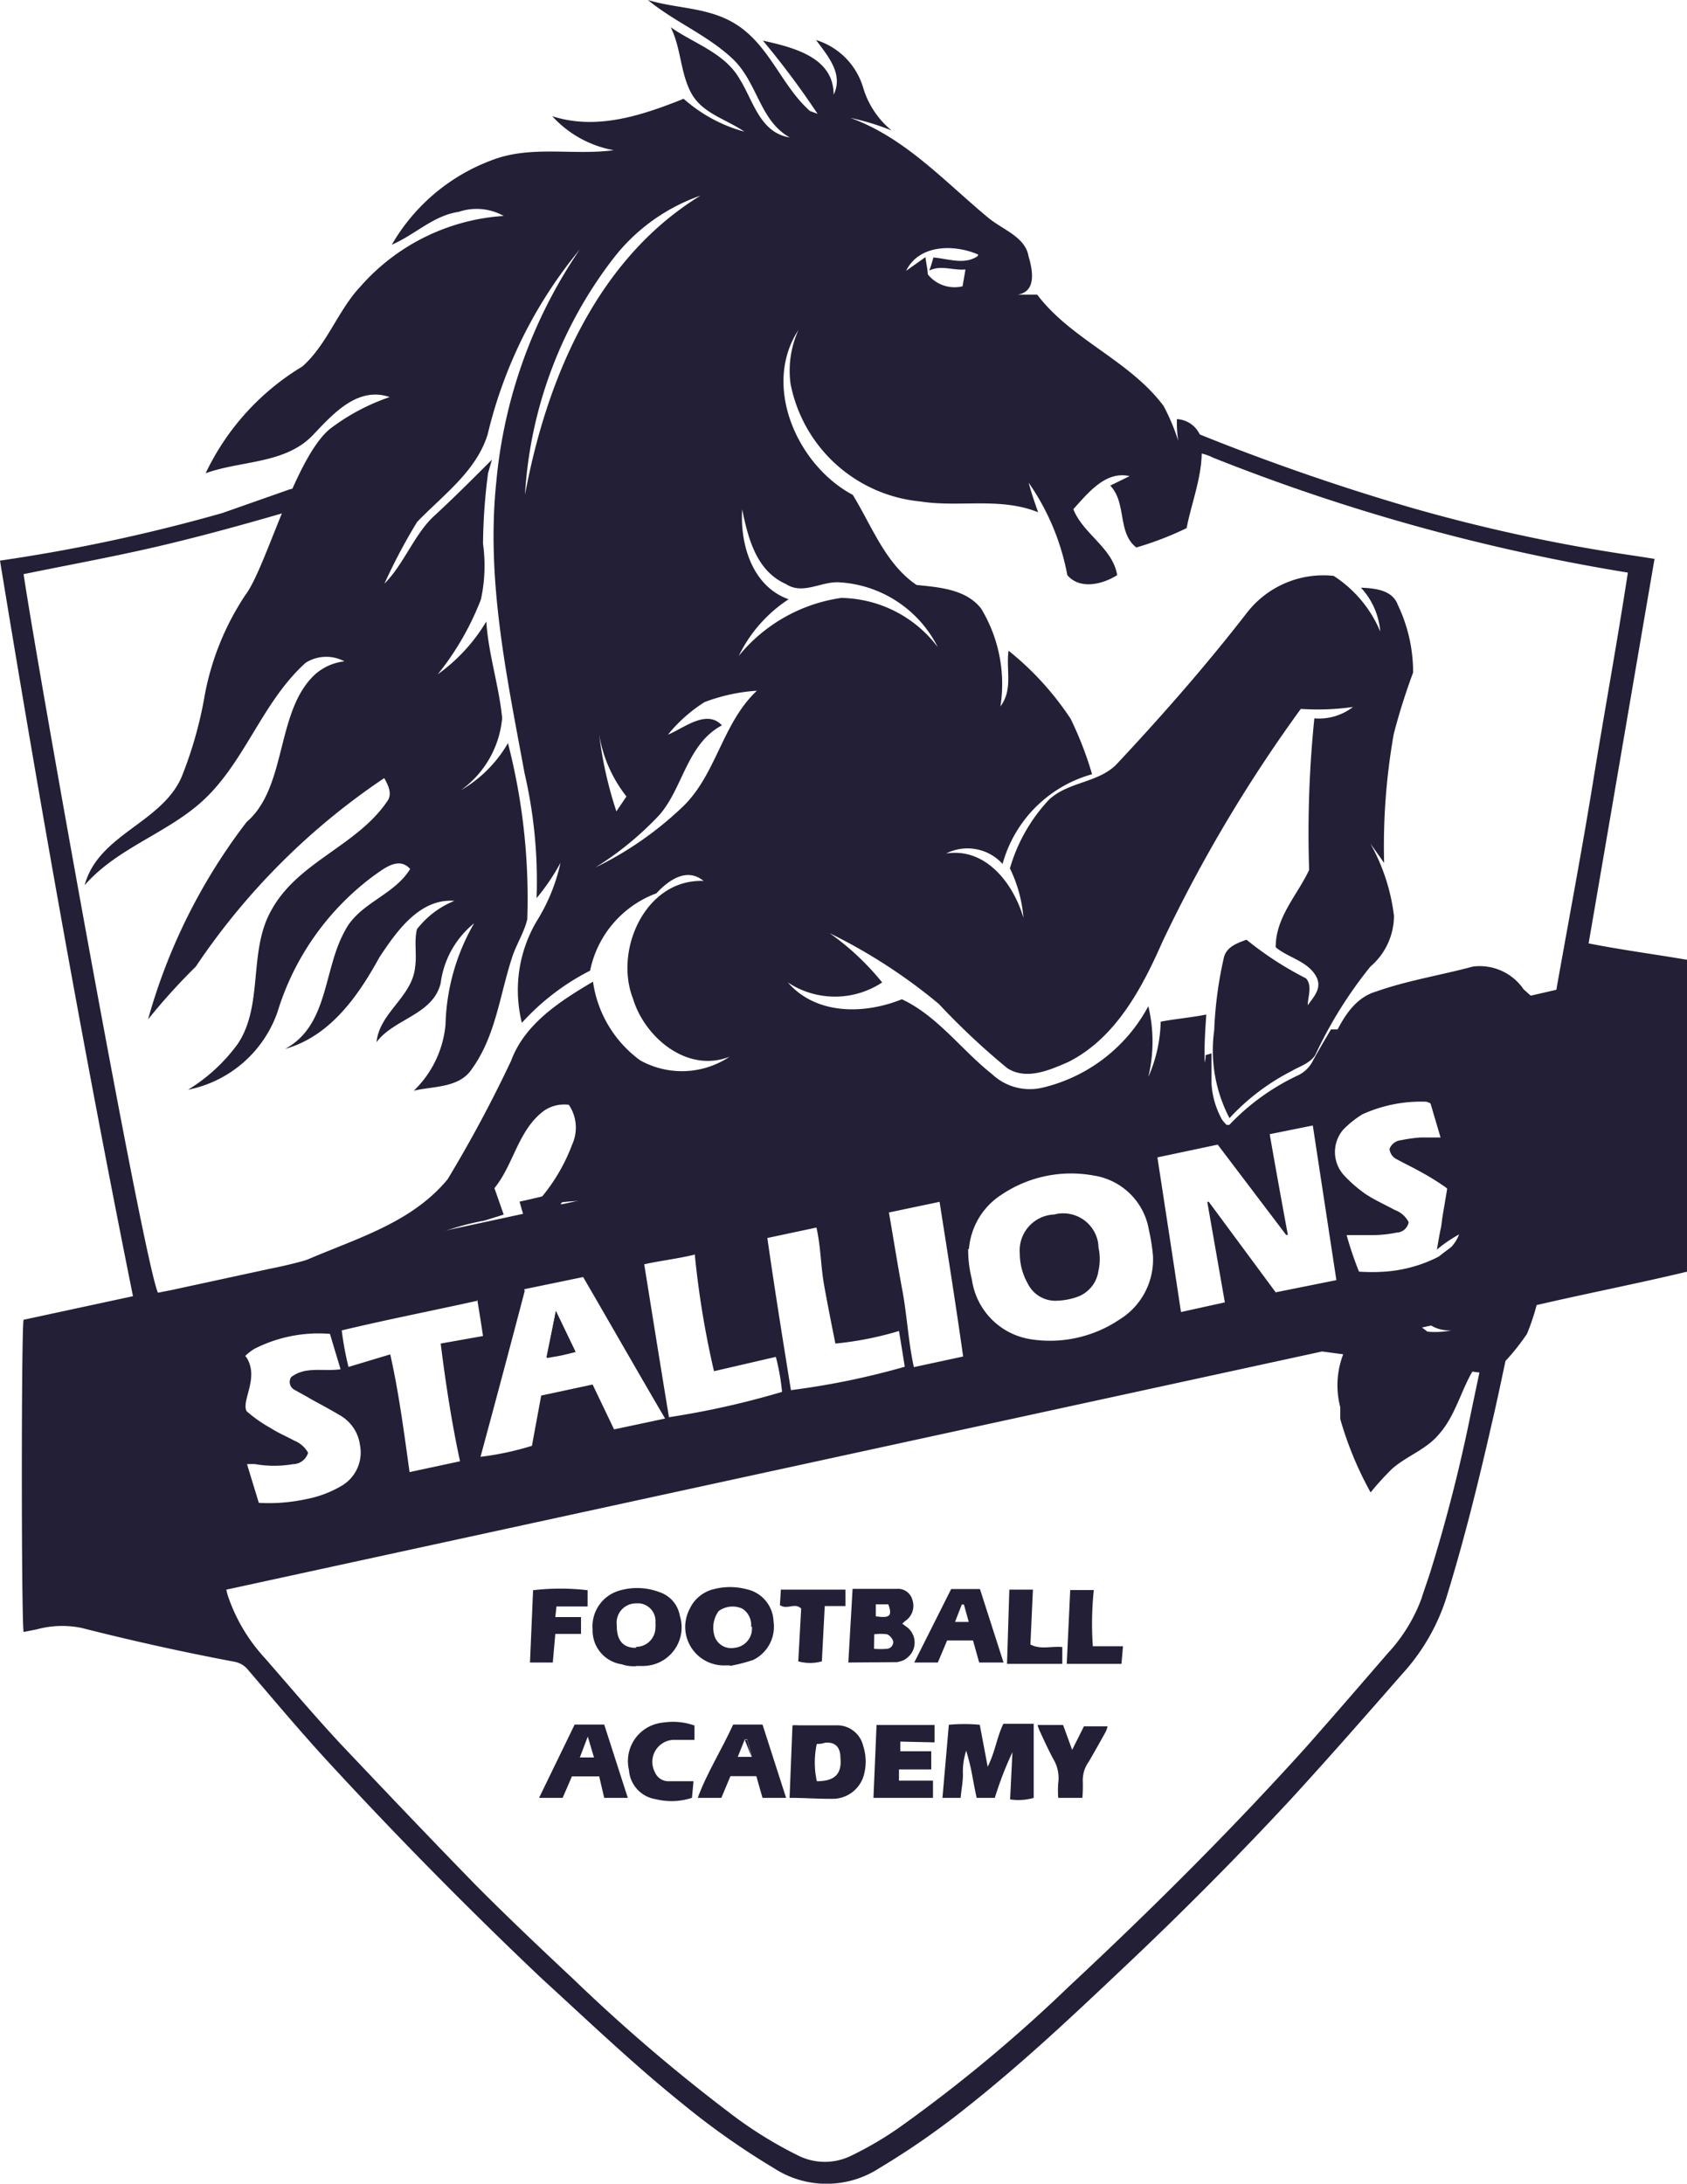 <svg xmlns="http://www.w3.org/2000/svg" viewBox="0 0 87.28 112.96"><defs><style>.cls-1{fill:#231f36;}</style></defs><title>stallions fa</title><g id="Capa_2" data-name="Capa 2"><g id="Capa_2-2" data-name="Capa 2"><g id="Capa_2-3" data-name="Capa 2"><g id="Capa_1-2" data-name="Capa 1-2"><path class="cls-1" d="M11.5,26.54A88.75,88.75,0,0,1,0,29C2.08,41.7,4.33,54.38,6.88,67.05L1.22,68.27c-.12.45-.12,15.35,0,16.15l.66-.13a5,5,0,0,1,2.34-.08q3.93,1,7.91,1.75a1.18,1.18,0,0,1,.68.39c1.34,1.57,2.67,3.15,4.06,4.67,3.59,3.9,7.32,7.69,11.14,11.31,2.44,2.23,4.78,4.47,7.32,6.51a39.37,39.37,0,0,0,4.7,3.31,5,5,0,0,0,5.47,0,40.49,40.49,0,0,0,4.59-3.2c2.84-2.25,5.47-4.73,8.1-7.22,3-2.83,5.88-5.73,8.68-8.75,1.92-2.1,3.79-4.23,5.66-6.37a10.59,10.59,0,0,0,2.28-3.9c.93-3,1.67-6,2.37-9.07.27-1.15.51-2.31.71-3.24A11.55,11.55,0,0,0,79,69a11.34,11.34,0,0,0,.5-1.49c2.58-.6,5.21-1.11,7.79-1.73.11-1.15,0-15.69,0-16.13-1.69-.29-3.39-.51-5.1-.85,1.15-6.67,2.27-13.26,3.41-19.89l-1.09-.17A87.63,87.63,0,0,1,72.9,26.23a116.86,116.86,0,0,1-11.11-3.87,2.66,2.66,0,0,1,.08,1.05,2.55,2.55,0,0,1,.88.26h0a102.55,102.55,0,0,0,21.47,5.95c-.56,3.66-1.21,7.18-1.79,10.76s-1.26,7.16-1.91,10.82L79,51.55c-.22-.22-.42-.43-.65-.64a6.68,6.68,0,0,0-.8-.6c-.2.17-.4.33-.62.49a2.76,2.76,0,0,1,1.22.94l-9,1.9-.06-.15.14-.24h-.37c-.32.54-.64,1.08-.94,1.63a1.66,1.66,0,0,1-.73.73,11.78,11.78,0,0,0-3.59,2.58h-.14a2.09,2.09,0,0,1-.24-.28,4.41,4.41,0,0,1-.54-1.83V54.49l-.31.09a1,1,0,0,1-.07.44l-2.59.65v-.26h-.07l-.1.26c-.41.11-.87.24-1.34.33l-3.14.67H55l-.64.16a8.73,8.73,0,0,1-1,.21l-8.54,1.87-1.21.24L43.52,59a3.84,3.84,0,0,1-.8.36L37.5,60.47l-5,1.08-3.4.74H29l.38-.51.18-.28c-.89.25-1.78.46-2.68.66l.18.63-6.72,1.45v-.08l.53-.28c.52-.31,1.06-.57,1.57-.89a11.28,11.28,0,0,1-1.54.11c-.49.24-1,.46-1.48.67-1,.41-1.92.86-2.92,1.22a24.65,24.65,0,0,1-2.53.64L8.84,66.74l-.67.13C7.4,65.09,2,34.9,1.22,29.7c2.44-.5,4.88-.94,7.31-1.52s4.65-1.21,7.05-1.91A2.7,2.7,0,0,1,16,25a4.68,4.68,0,0,1-1,.31M69.49,58.44a5.05,5.05,0,0,1,1-.8,7.35,7.35,0,0,1,3.3-.65,1,1,0,0,1,.22.09l.52,1.76H73.49a8,8,0,0,0-1,.14.71.71,0,0,0-.6.45.66.66,0,0,0,.4.55c.38.21.77.39,1.14.6a12.79,12.79,0,0,1,1.22.74,2.11,2.11,0,0,1,.65,2.91,2.27,2.27,0,0,1-.82.75,7.19,7.19,0,0,1-2.83.8,10,10,0,0,1-1.34,0,18.27,18.27,0,0,1-.64-1.89h1.37a6.24,6.24,0,0,0,1.22-.13.65.65,0,0,0,.62-.54,1.31,1.31,0,0,0-.72-.63c-.49-.27-1-.49-1.49-.81a6.91,6.91,0,0,1-1.15-1A1.78,1.78,0,0,1,69.49,58.44ZM63,59.21l3.54,4.67h.09c-.32-1.72-.63-3.44-.94-5.21l2.23-.45,1.22,8L66,66.85l-3.46-4.68h-.08l.91,5.2-2.27.5c-.41-2.72-.81-5.34-1.22-8Zm-12.87,5.4a3.69,3.69,0,0,1,1.67-2.8,6.45,6.45,0,0,1,4.79-1,3.42,3.42,0,0,1,2.85,2.81,10.06,10.06,0,0,1,.21,1.32,3.65,3.65,0,0,1-1.75,3.33,6.44,6.44,0,0,1-4.62,1,3.64,3.64,0,0,1-3-3.1A6.15,6.15,0,0,1,50.09,64.61Zm-1.52-2.44c.42,2.67.84,5.31,1.22,8l-2.55.55c-.29-1.32-.35-2.66-.6-4s-.45-2.62-.69-4ZM42.24,63.5c.23,1,.22,2,.4,3s.38,2,.58,3a17,17,0,0,0,3.29-.65c.11.65.2,1.22.3,1.85a39.45,39.45,0,0,1-5.89,1.21c-.42-2.6-.84-5.21-1.22-7.87Zm-6.3,1.33a46.72,46.72,0,0,0,1,6.1l3.2-.74A11.26,11.26,0,0,1,40.46,72a43.36,43.36,0,0,1-5.85,1.31c-.43-2.6-.85-5.23-1.28-7.91.8-.18,1.69-.28,2.61-.5Zm-8.82,1.86,3.05-.63c1.42,2.44,2.81,4.88,4.24,7.32l-2.64.56-1.11-2.32L28,72.19l-.48,2.6a15.19,15.19,0,0,1-2.66.57c.77-2.84,1.53-5.69,2.29-8.59Zm-2.43.53c.11.66.2,1.22.3,1.89l-2.19.39c.26,2.08.57,4.09,1,6.09l-2.61.56c-.29-2.07-.55-4.09-1-6.09l-2.16.65a15.67,15.67,0,0,1-.35-1.89c2.3-.55,4.6-1,7-1.53Zm-12,2.92a2.71,2.71,0,0,1,.46-.36A7.3,7.3,0,0,1,17.07,69l.55,1.83c-.89.13-1.82-.17-2.56.41a.46.46,0,0,0,.17.65l0,0c.3.17.59.32.87.49.51.28,1,.54,1.52.85a2.08,2.08,0,0,1,1,1.5,2,2,0,0,1-1,2.16,5.67,5.67,0,0,1-1.79.66,9.08,9.08,0,0,1-2.44.19l-.61-2a3.23,3.23,0,0,1,.44,0,5.69,5.69,0,0,0,1.93,0,.83.83,0,0,0,.79-.59,1.43,1.43,0,0,0-.72-.63c-.4-.22-.84-.4-1.22-.65A6.9,6.9,0,0,1,12.76,73c-.29-.54.66-1.71,0-2.77ZM74,69l-.43-.33,5.06-1.1a1.34,1.34,0,0,1-.07.55A2.46,2.46,0,0,1,77.4,69.6m-7,0h.94M76.54,71l-.42,2A83.25,83.25,0,0,1,74,81.32c-.15.47-.32.93-.46,1.38a8.48,8.48,0,0,1-1.74,2.82c-1.4,1.62-2.8,3.24-4.24,4.87-3.9,4.32-8,8.4-12.29,12.4a77.27,77.27,0,0,1-8.53,7.11A17.77,17.77,0,0,1,44,111.53a3.08,3.08,0,0,1-2.65,0,21.32,21.32,0,0,1-3.66-2.28,89.65,89.65,0,0,1-8-6.85c-1.72-1.61-3.43-3.23-5.07-4.88-2.37-2.43-4.69-4.87-7-7.31-1.34-1.44-2.61-2.94-3.9-4.42a9,9,0,0,1-1.93-3.24,3,3,0,0,1-.08-.32L68.4,69.91"></path><path class="cls-1" d="M28.76,67.82l-.47,2.43.74-.13.75-.18Z"></path><path class="cls-1" d="M51.47,93h-.94c-.09-.39-.16-.79-.24-1.22s-.17-.76-.3-1.22a3.37,3.37,0,0,0-.17,1.22c0,.39-.08.77-.12,1.22h-.94l.33-3.78a8.55,8.55,0,0,1,1.6,0l.41,2.17c.39-.77.47-1.52.81-2.22h1.57V93a2.8,2.8,0,0,1-1.22.08l.12-2.44A17.55,17.55,0,0,0,51.47,93Z"></path><path class="cls-1" d="M32.91,86.19a1.92,1.92,0,0,1-.75-.1,1.76,1.76,0,0,1-1.5-1.8,1.92,1.92,0,0,1,1.35-2,3.25,3.25,0,0,1,2.11.07,1.56,1.56,0,0,1,1.05,1.21,2,2,0,0,1-1.35,2.53,2.2,2.2,0,0,1-.67.08h-.24Zm0-1a1,1,0,0,0,1-1,1.06,1.06,0,0,0,0-.25.92.92,0,0,0-.82-1h-.18a1,1,0,0,0-1,1.13C31.9,84.88,32.26,85.25,32.91,85.24Z"></path><path class="cls-1" d="M37.79,86.15h-.34a2,2,0,0,1-2-2,2.05,2.05,0,0,1,.24-.94,1.84,1.84,0,0,1,1.22-1,3.34,3.34,0,0,1,1.72,0,1.76,1.76,0,0,1,1.39,1.66,1.91,1.91,0,0,1-1.06,2,8.72,8.72,0,0,1-1.22.31Zm1.07-2a1,1,0,0,0-.46-.94,1.22,1.22,0,0,0-1.22.13A1.46,1.46,0,0,0,37,84.72a.91.91,0,0,0,1,.52,1,1,0,0,0,.9-1.1Z"></path><path class="cls-1" d="M40.85,93,41,89.25a1.71,1.71,0,0,1,.32,0h1.92a1.38,1.38,0,0,1,1.42,1.07,2.61,2.61,0,0,1,0,1.61,1.68,1.68,0,0,1-1.51,1.12C42.39,93.06,41.64,93,40.85,93Zm1.41-2.8a4.53,4.53,0,0,0,0,1.94c.91,0,1.31-.36,1.22-1.22,0-.48-.22-.83-.8-.77A1.13,1.13,0,0,1,42.26,90.21Z"></path><path class="cls-1" d="M43.89,86l.22-3.81h2.28a.77.77,0,0,1,.82.59.94.94,0,0,1-.39,1.08l-.14.13.23.17a1,1,0,0,1,.2,1.42,1.22,1.22,0,0,1-.32.28,1.36,1.36,0,0,1-.39.12Zm1.33-.71a3.86,3.86,0,0,0,.68,0,.35.35,0,0,0,.31-.39s0,0,0,0a.62.62,0,0,0-.31-.36,2.5,2.5,0,0,0-.67,0Zm.09-2.3v.62c.71.1.87,0,.65-.62Z"></path><path class="cls-1" d="M46.58,90.09v.5h1.6v.94H46.51v.58h1.76V93H45.19l.16-3.77h3v.9Z"></path><path class="cls-1" d="M37.93,89.21h1.52L40.67,93H39.45l-.32-1.12H37.79L37.32,93H36.1C36.57,91.71,37.33,90.53,37.93,89.21Zm.73.77h-.13l-.36.9h.73Z"></path><path class="cls-1" d="M29.73,89.21h1.53L32.48,93H31.26L31,91.89H29.59L29.11,93H27.89Zm1,1.7-.32-1.08L30,90.91Z"></path><path class="cls-1" d="M50.66,86l-.32-1.14H49L48.52,86H47.3l1.91-3.8H50.7L51.92,86Zm-.79-3h-.11l-.35.9h.71Z"></path><path class="cls-1" d="M35.93,89.26V90H34.84a1.14,1.14,0,0,0-1.09,1.19,1.2,1.2,0,0,0,.14.5.75.75,0,0,0,.65.45h1.34L35.8,93a3.4,3.4,0,0,1-1.87.07,1.64,1.64,0,0,1-1.39-1.51A2,2,0,0,1,34,89.16a2.25,2.25,0,0,1,.36-.06A3.27,3.27,0,0,1,35.93,89.26Z"></path><path class="cls-1" d="M27.42,86l.16-3.74a12.09,12.09,0,0,1,2.82,0v.84H28.79l-.06.55h1.33v.87H28.73L28.6,86Z"></path><path class="cls-1" d="M56,93H54.75a5,5,0,0,1,0-.77A1.91,1.91,0,0,0,54.5,91c-.25-.46-.47-.94-.69-1.42a2.09,2.09,0,0,1-.13-.35H55l.47,1.29.61-1.22h1.22a1.15,1.15,0,0,1-.11.31c-.28.51-.56,1-.86,1.52a1.62,1.62,0,0,0-.31,1A8.68,8.68,0,0,1,56,93Z"></path><path class="cls-1" d="M40.4,82.23h3.34v.85H42.67l-.15,2.86a2.3,2.3,0,0,1-1.22,0l.15-2.73c-.33-.33-.72.08-1.1-.18Z"></path><path class="cls-1" d="M52.22,82.23h1.22l-.13,2.84c.55.28,1.07.07,1.65.13v.87H52.1Z"></path><path class="cls-1" d="M56.54,85.16H58.1l-.08.91H55.19l.18-3.82h1.22A16.64,16.64,0,0,0,56.54,85.16Z"></path><path class="cls-1" d="M52.76,64.83a1.86,1.86,0,0,1,1.7-2h.06a1.83,1.83,0,0,1,2.25,1.27,1.52,1.52,0,0,1,.06.42,2.79,2.79,0,0,1,0,1.22,1.68,1.68,0,0,1-1,1.31,3.37,3.37,0,0,1-1.08.23,1.59,1.59,0,0,1-1.58-.89A3.16,3.16,0,0,1,52.76,64.83Z"></path><path class="cls-1" d="M28.76,67.82l1,2.08-.75.18-.74.14Z"></path><path class="cls-1" d="M38.53,90h.13l.24.92"></path><path class="cls-1" d="M30,90.91l.44-1.08"></path><path class="cls-1" d="M42.53,60.71c2.58,0,5.15-.21,7.72-.31A1.91,1.91,0,0,1,52,58.51a14.08,14.08,0,0,1,5.67.25l1,.23a16.06,16.06,0,0,1,6.1-.22c2.9-1.22,5.07-3.16,7.9-4.52a2.86,2.86,0,0,1,2.52,0,1.75,1.75,0,0,1,2.48.15l0,0a2.24,2.24,0,0,0-1.94.18v.1a2.16,2.16,0,0,1,.44.93,4.88,4.88,0,0,1-1,4.1L74.62,63c-.11.87,0,0-.28,1.64A7.11,7.11,0,0,1,77,63.24c-1.31.94-2.93,1.68-3.74,3.14a1.82,1.82,0,0,0,1.08,2.33,1.93,1.93,0,0,0,.75.11,4.32,4.32,0,0,1-1.68,0l-.47.81c-1.14,0-2.43-.41-3.43.38a4.49,4.49,0,0,0-.17,2.78v.61a18,18,0,0,0,1.57,3.8A15.31,15.31,0,0,1,72,76c.74-.67,1.77-1,2.44-1.8,1-1.12,1.22-2.71,2.13-3.83.8-.67,2-.95,2.44-2,.66-1.32-.23-2.69-.69-3.91.26.34.53.7.79,1.07a38.94,38.94,0,0,1,1-9.19,4,4,0,0,0,.72-3.1,16.75,16.75,0,0,0-2-2.06A2.75,2.75,0,0,0,76.2,50c-1.67.45-3.39.72-5,1.29-1.44.42-2,2-2.61,3.21C68.11,55.54,67,55.93,66,56.41a8.05,8.05,0,0,0-2.37,2.17c-1.55-1.65-1.36-4-1.22-6.1-.79.16-1.58.22-2.36.37a7.45,7.45,0,0,1-.64,2.86,7.81,7.81,0,0,0,0-3.66,8.4,8.4,0,0,1-5.46,4.21,2.85,2.85,0,0,1-2.64-.71c-1.55-1.22-2.81-3-4.65-3.86-1.92.78-4.42.83-5.9-.87a4.42,4.42,0,0,0,4.88,0,13.44,13.44,0,0,0-2.72-2.55,28.32,28.32,0,0,1,5.65,3.66,37.21,37.21,0,0,0,3.55,3.33c1,.63,2.19.09,3.14-.32,2.44-1.22,3.81-3.79,4.87-6.2A75.33,75.33,0,0,1,67.3,36.67a12.83,12.83,0,0,0,2.7-.1,2.88,2.88,0,0,1-2,.59A58.58,58.58,0,0,0,67.73,45C67.12,46.31,66,47.43,66,49c.62.52,1.51.68,2,1.36S68,51.52,67.66,52c0-.45.25-1-.09-1.39a17.24,17.24,0,0,1-3.08-2c-.46.17-1,.35-1.16.88a20.31,20.31,0,0,0-.51,3.8,7.56,7.56,0,0,0,.79,4.55,11.47,11.47,0,0,1,3.22-2.44c.4-.24.93-.38,1.22-.83A22.21,22.21,0,0,1,70.9,50a3.47,3.47,0,0,0,1.22-2.62,10.1,10.1,0,0,0-1.22-3.74c.24.33.48.67.71,1a33.25,33.25,0,0,1,.5-6.68,32.54,32.54,0,0,1,1-3.17,8.09,8.09,0,0,0-.8-3.52c-.29-.77-1.22-.84-1.9-.87a3.78,3.78,0,0,1,1,2.27A6.34,6.34,0,0,0,69,29.79a5,5,0,0,0-4.49,1.91c-2.1,2.71-4.37,5.3-6.72,7.81-.94,1-2.54.91-3.54,1.88a8.72,8.72,0,0,0-2,3.53,7.13,7.13,0,0,1,.7,2.56c-.51-1.75-1.93-3.65-4-3.33a2.45,2.45,0,0,1,2.92.54,6.65,6.65,0,0,1,4.63-4.64,18.12,18.12,0,0,0-1.11-2.87,15.35,15.35,0,0,0-3.21-3.52c-.14,1,.24,2-.42,2.88a7.54,7.54,0,0,0-1-5.06c-.78-1-2.16-1.1-3.34-1.22-1.61-1.09-2.31-3.05-3.3-4.66-2.89-1.54-4.7-5.66-2.81-8.53a5.1,5.1,0,0,0-.41,2.78,7.57,7.57,0,0,0,6.72,6.09c2,.32,4.12-.24,6.09.56-.18-.51-.35-1-.49-1.53a12.3,12.3,0,0,1,2,4.78c.64.76,1.81.49,2.58,0-.24-1.42-1.75-2.11-2.27-3.41.74-.81,1.66-2,2.91-1.71l-1,.49c.86.89.36,2.44,1.35,3.2a16.54,16.54,0,0,0,2.6-1c.31-1.57,1-3.13.72-4.76a1.39,1.39,0,0,0-1.22-.88,6.07,6.07,0,0,0,.07,1.13A10.68,10.68,0,0,0,60.2,21c-1.77-2.37-4.77-3.42-6.54-5.76h-1c1-.17.75-1.31.55-2-.18-1-1.35-1.36-2.11-2C48.84,9.36,46.8,7.11,44,6.1a12.45,12.45,0,0,1,2.13.65,4.54,4.54,0,0,1-1.48-2.24,3.67,3.67,0,0,0-2.43-2.44c.61.83,1.43,1.75.91,2.83,0-1.94-2.07-2.44-3.66-2.8A43.39,43.39,0,0,1,42.3,5.89l-.4-.15c-1.37-1.22-2-3.12-3.5-4.26S35.15.5,33.52,0c1.36,1.12,3,1.77,4.34,3s1.42,3.23,3,4.11c-1.54-.24-1.89-1.9-2.58-3-.77-1.37-2.37-1.85-3.58-2.7.54,1.07.49,2.34,1.06,3.4s1.83,1.36,2.75,2a7.82,7.82,0,0,1-3.14-1.7c-2.13.85-4.49,1.65-6.8.9a5.68,5.68,0,0,0,3.18,1.76c-2.08.28-4.25-.26-6.26.5a10,10,0,0,0-5.22,4.39c1.22-.53,2.15-1.51,3.46-1.7a2.88,2.88,0,0,1,2.33.21,10.8,10.8,0,0,0-7.42,3.66c-1.15,1.22-1.72,3-3,4.13a12.89,12.89,0,0,0-5,5.52c1.88-.68,4.19-.46,5.63-2.06,1-1.05,2.26-2.44,3.89-1.88a10.87,10.87,0,0,0-3.08,1.64c-1.82,1.47-3.31,7.18-4.38,8.59a14,14,0,0,0-2.1,5.15,20.78,20.78,0,0,1-1.22,4.31c-1.07,2.37-4.3,2.94-5,5.56,1.62-1.86,4.08-2.62,5.91-4.19,2.34-2,3.21-5.24,5.53-7.32a2,2,0,0,1,2-.07,2.76,2.76,0,0,0-1.49.65c-2.08,1.87-1.45,5.84-3.57,7.66a30,30,0,0,0-5.1,10.21A32.25,32.25,0,0,1,10.13,50a35.62,35.62,0,0,1,9.75-9.75c.21.38.44.84.14,1.22-1.58,2.31-4.64,3.12-6,5.65C12.84,49.23,13.64,52,12.3,54a8.94,8.94,0,0,1-2.57,2.37,6.18,6.18,0,0,0,4.62-4,13.79,13.79,0,0,1,5-7.08c.52-.36,1.28-1,1.87-.34-.83,1.37-2.65,1.76-3.38,3.21-1.12,2-.83,4.88-3.09,6.1,2.33-.66,3.77-2.72,4.88-4.74.88-1.33,2.08-3.06,3.88-2.92a4.63,4.63,0,0,0-1.94,1.47c-.15.63,0,1.3-.09,1.93-.14,1.57-1.84,2.36-2,3.91.9-1.22,2.93-1.41,3.32-3.06a4.77,4.77,0,0,1,1.73-3.09A11,11,0,0,0,23.05,53a5.43,5.43,0,0,1-1.64,3.42c1-.24,2.35-.13,3-1.12,1.22-1.68,1.44-3.78,2.06-5.7.21-.7.64-1.33.81-2.05a32.17,32.17,0,0,0-1-9.11,6.64,6.64,0,0,1-2.44,2.44,5.16,5.16,0,0,0,2.14-3.73c-.16-1.67-.71-3.3-.82-5a9.09,9.09,0,0,1-2.51,2.73,14.5,14.5,0,0,0,2.23-3.87,8.2,8.2,0,0,0,.11-2.88,29.72,29.72,0,0,1,.26-3.65l.2-.7c-1,1-2,2-3,2.92s-1.57,2.51-2.56,3.49A29.61,29.61,0,0,1,21.58,27c1.35-1.4,3.06-2.62,3.65-4.53A23.58,23.58,0,0,1,30,12.9a25.44,25.44,0,0,0-4.32,12C25.14,30,26.22,35,27.14,40a24.64,24.64,0,0,1,.62,6.46A11.16,11.16,0,0,0,29,44.63a9.52,9.52,0,0,1-1.22,3A7,7,0,0,0,27,52.91a12.25,12.25,0,0,1,3.53-2.7,5.42,5.42,0,0,1,3.43-4c.6-.65,1.56-1.37,2.44-.64-3-.11-4.64,3.57-3.65,6.09.6,2,2.81,3.87,5,3a4.44,4.44,0,0,1-4.63.19,6.09,6.09,0,0,1-2.44-4.07c-1.69,1-3.53,2.17-4.24,4.1A68.26,68.26,0,0,1,23.16,61c-2.28,2.76-6,3.33-9,5h1a11.68,11.68,0,0,1,2.1-.43l4.35.32a2.3,2.3,0,0,1,1.68-2.3,13.5,13.5,0,0,1,1.77-.45l1-.31-.48-1.37c1-1.22,1.22-3,2.56-4a1.85,1.85,0,0,1,1.29-.31,2.11,2.11,0,0,1,.17,2.06,9.37,9.37,0,0,1-2.09,3.28,11.28,11.28,0,0,1,2.52-.37,1.85,1.85,0,0,1,1.93.82H34.1a11.2,11.2,0,0,1,7.31-2.15h.17m9-47.54c-.69.47-1.53.13-2.29.07-.06.23-.13.45-.21.68.58-.31,1.22,0,1.87-.06l-.15.87A1.77,1.77,0,0,1,48,14.19c0-.22-.1-.67-.12-.89l-1,.71c.67-1.38,2.51-1.38,3.73-.84ZM38.35,26.11c.31,1.55.7,3.39,2.31,4.1.86.57,1.79-.12,2.71-.09a6.1,6.1,0,0,1,5.15,3.36,6.37,6.37,0,0,0-5-2.55,8.38,8.38,0,0,0-5.3,3A7.31,7.31,0,0,1,40.8,31c-1.94-.69-2.58-3-2.38-4.91ZM27.16,25.6A22.15,22.15,0,0,1,31.7,13.41a9.76,9.76,0,0,1,4.54-3.29C30.87,13.41,28.27,19.63,27.16,25.6Zm5.25,15.6-.52.77A20.4,20.4,0,0,1,31,38,7,7,0,0,0,32.41,41.2Zm2.85.59a17.71,17.71,0,0,1-4.45,3.08,16.43,16.43,0,0,0,3.32-2.73c1.22-1.42,1.41-3.65,3.22-4.62-.8-.86-2,.17-2.79.48a7.76,7.76,0,0,1,1.89-1.68,9.32,9.32,0,0,1,2.71-.59C37.34,37.44,37.06,40.12,35.26,41.79Z"></path></g></g></g></g></svg>